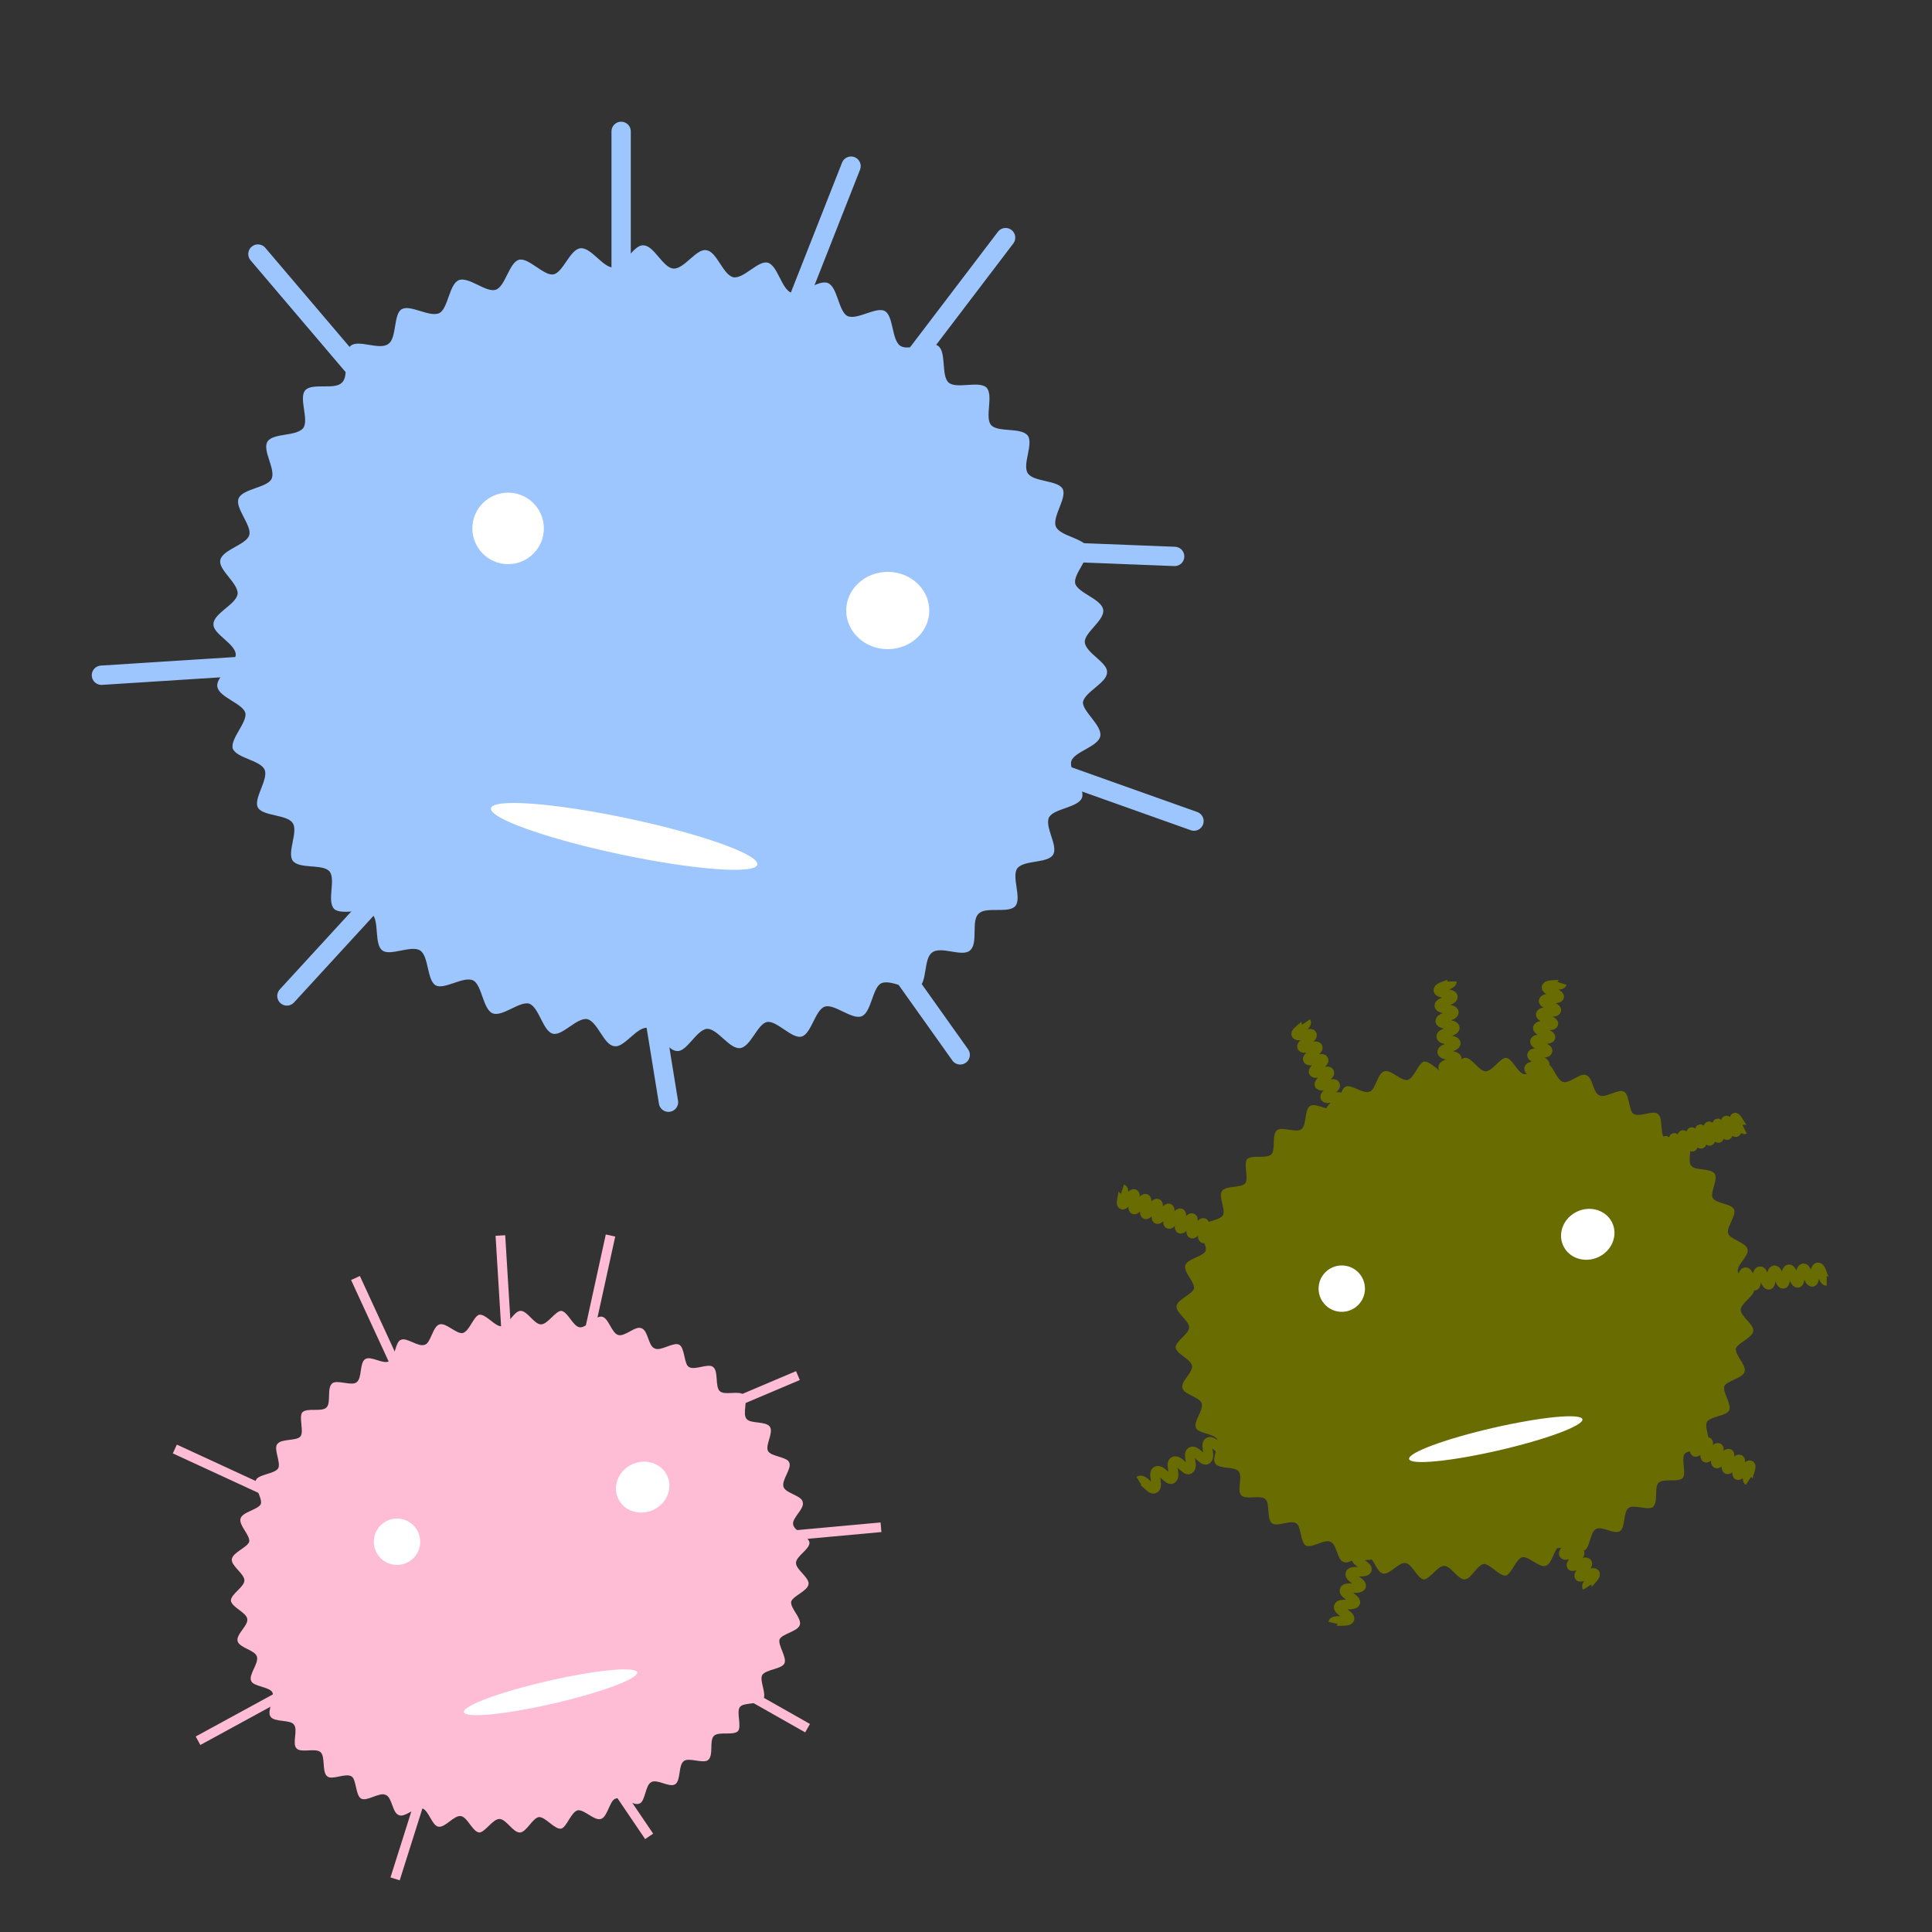 <?xml version="1.0" encoding="utf-8"?>
<!-- Generator: Adobe Illustrator 28.1.0, SVG Export Plug-In . SVG Version: 6.00 Build 0)  -->
<!DOCTYPE svg PUBLIC "-//W3C//DTD SVG 1.1//EN" "http://www.w3.org/Graphics/SVG/1.1/DTD/svg11.dtd">
<svg version="1.1" id="レイヤー_1" xmlns:x="http://ns.adobe.com/Extensibility/1.0/" xmlns:i="http://ns.adobe.com/AdobeIllustrator/10.0/" xmlns:graph="http://ns.adobe.com/Graphs/1.0/"
	 xmlns="http://www.w3.org/2000/svg" xmlns:xlink="http://www.w3.org/1999/xlink" x="0px" y="0px" viewBox="0 0 200 200"
	 style="enable-background:new 0 0 200 200;" xml:space="preserve">
<rect x="0" y="0" width="200" height="200" fill="#333333" stroke="none"/>
<style type="text/css">
	.st0{fill:#9DC6FF;}
	.st1{fill:none;stroke:#9DC6FF;stroke-width:2;stroke-linecap:round;stroke-linejoin:round;stroke-miterlimit:10;}
	.st2{fill:#FFFFFF;}
	.st3{fill:#696C00;}
	.st4{fill:none;stroke:#696C00;stroke-miterlimit:10;}
	.st5{fill:#FFBDD5;}
	.st6{fill:none;stroke:#FFBDD5;stroke-miterlimit:10;}
</style>
<g id="レイヤー_1_00000160897113670653365630000010965997289643581327_">
	<g>
		<path class="st0" d="M113.9,76.2c-0.2,1.1-2.7,1.6-3,2.6c-0.3,1,1.5,2.8,1.1,3.8c-0.4,1-2.9,1.1-3.4,2c-0.5,1,1,3,0.4,3.9
			c-0.6,0.9-3,0.5-3.7,1.4c-0.6,0.9,0.5,3.1-0.2,3.9c-0.7,0.8-3.1,0-3.8,0.8c-0.8,0.7,0,3.1-0.9,3.8c-0.8,0.7-3-0.5-3.9,0.2
			c-0.9,0.6-0.5,3.1-1.4,3.6c-0.9,0.5-2.9-0.9-3.9-0.4c-0.9,0.5-1,3-2,3.4c-1,0.4-2.8-1.3-3.8-1c-1,0.3-1.4,2.8-2.4,3.1
			c-1,0.3-2.6-1.7-3.6-1.5c-1,0.2-1.7,2.6-2.8,2.7c-1.1,0.1-2.3-2-3.4-2c-1.1,0.1-2.1,2.4-3.1,2.3c-1.1,0-2-2.3-3.1-2.4
			c-1.1-0.1-2.4,2.1-3.4,1.9c-1.1-0.1-1.7-2.5-2.8-2.8c-1.1-0.2-2.6,1.8-3.6,1.5c-1-0.3-1.4-2.7-2.4-3.1c-1-0.3-2.8,1.4-3.8,1
			c-1-0.4-1.1-2.9-2-3.4c-1-0.5-3,1-3.9,0.5c-0.9-0.5-0.7-3-1.6-3.6c-0.9-0.6-3.1,0.6-3.9,0c-0.9-0.6-0.3-3.1-1.1-3.8
			c-0.8-0.7-3.1,0.2-3.9-0.5c-0.8-0.8,0.2-3.1-0.5-3.9c-0.7-0.8-3.1-0.2-3.8-1.1c-0.6-0.9,0.6-3,0-3.9c-0.6-0.9-3.1-0.7-3.6-1.6
			c-0.5-0.9,1.1-2.9,0.7-3.9c-0.4-1-2.9-1.2-3.3-2.2c-0.3-1,1.5-2.7,1.3-3.7c-0.3-1-2.7-1.6-2.9-2.7c-0.2-1.1,2-2.4,1.9-3.4
			c-0.1-1.1-2.4-2.1-2.3-3.1c0-1.1,2.3-2,2.5-3.1c0.1-1.1-2-2.5-1.8-3.5c0.2-1.1,2.7-1.6,3-2.6c0.3-1-1.5-2.8-1.1-3.8
			c0.4-1,2.9-1.1,3.4-2c0.5-1-1-3-0.4-3.9c0.6-0.9,3-0.5,3.7-1.4c0.6-0.9-0.5-3.1,0.2-3.9c0.7-0.8,3.1,0,3.8-0.8
			c0.8-0.7,0-3.1,0.9-3.8c0.8-0.7,3,0.5,3.9-0.2c0.9-0.6,0.5-3.1,1.4-3.6c0.9-0.5,2.9,0.9,3.9,0.4c0.9-0.5,1-3,2-3.4
			c1-0.4,2.8,1.3,3.8,1c1-0.3,1.4-2.8,2.4-3.1c1-0.3,2.6,1.7,3.6,1.5c1-0.2,1.7-2.6,2.8-2.7c1.1-0.1,2.3,2,3.4,2
			c1.1-0.1,2.1-2.4,3.1-2.3c1.1,0,2,2.3,3.1,2.4c1.1,0.1,2.4-2.1,3.4-1.9c1.1,0.1,1.7,2.5,2.8,2.8c1.1,0.2,2.6-1.8,3.6-1.5
			c1,0.3,1.4,2.7,2.4,3.1c1,0.3,2.8-1.4,3.8-1c1,0.4,1.1,2.9,2,3.4c1,0.5,3-1,3.9-0.5c0.9,0.5,0.7,3,1.6,3.6c0.9,0.6,3.1-0.6,3.9,0
			c0.9,0.6,0.3,3.1,1.1,3.8c0.8,0.7,3.1-0.2,3.9,0.5c0.8,0.8-0.2,3.1,0.5,3.9c0.7,0.8,3.1,0.2,3.8,1.1c0.6,0.9-0.6,3,0,3.9
			c0.6,0.9,3.1,0.7,3.6,1.6c0.5,0.9-1.1,2.9-0.7,3.9c0.4,1,2.9,1.2,3.3,2.2c0.3,1-1.5,2.7-1.3,3.7c0.3,1,2.7,1.6,2.9,2.7
			c0.2,1.1-2,2.4-1.9,3.4c0.1,1.1,2.4,2.1,2.3,3.1c0,1.1-2.3,2-2.5,3.1C112.1,73.7,114.1,75.1,113.9,76.2z"/>
	</g>
	<line class="st1" x1="104.1" y1="24.6" x2="90.1" y2="43"/>
	<line class="st1" x1="121.6" y1="57.6" x2="106.3" y2="57"/>
	<line class="st1" x1="123.6" y1="85" x2="99.7" y2="76.5"/>
	<line class="st1" x1="99.4" y1="109.2" x2="87.1" y2="91.9"/>
	<line class="st1" x1="69.2" y1="114.1" x2="65.6" y2="91.9"/>
	<line class="st1" x1="29.7" y1="103.1" x2="48.6" y2="82.5"/>
	<line class="st1" x1="10.5" y1="69.9" x2="45" y2="67.7"/>
	<line class="st1" x1="26.7" y1="26.3" x2="40.9" y2="43"/>
	<line class="st1" x1="64.3" y1="13.6" x2="64.3" y2="37.5"/>
	<line class="st1" x1="88.1" y1="17.2" x2="78.8" y2="40.8"/>
	<circle class="st2" cx="52.6" cy="54.7" r="3.7"/>
	<ellipse class="st2" cx="91.9" cy="63.2" rx="4.3" ry="4"/>
	
		<ellipse transform="matrix(0.207 -0.978 0.978 0.207 -33.474 131.934)" class="st2" cx="64.7" cy="86.6" rx="1.9" ry="14.1"/>
	<g>
		<path class="st3" d="M180.9,129.3c0.2,0.7-1.1,1.6-1,2.3c0.1,0.7,1.6,1.2,1.7,1.9c0,0.7-1.4,1.4-1.4,2.1c0,0.7,1.4,1.5,1.3,2.2
			c-0.1,0.7-1.6,1.2-1.8,1.8c-0.1,0.7,1.1,1.7,0.9,2.4c-0.2,0.7-1.8,0.9-2.1,1.5c-0.2,0.6,0.8,1.9,0.5,2.5c-0.3,0.6-1.9,0.6-2.3,1.2
			c-0.3,0.6,0.5,2,0.1,2.5c-0.4,0.6-2,0.3-2.4,0.8c-0.4,0.5,0.2,2-0.2,2.5c-0.5,0.5-2,0-2.5,0.5c-0.5,0.5,0,2-0.6,2.5
			c-0.5,0.4-2-0.3-2.5,0.1c-0.6,0.4-0.3,2-0.9,2.4c-0.6,0.4-1.9-0.6-2.5-0.2c-0.6,0.3-0.6,2-1.2,2.2c-0.6,0.3-1.8-0.8-2.5-0.5
			c-0.6,0.2-0.8,1.9-1.5,2.1c-0.7,0.2-1.7-1-2.4-0.9c-0.7,0.2-1.1,1.7-1.7,1.9c-0.7,0.1-1.6-1.2-2.3-1.2c-0.7,0.1-1.3,1.6-2,1.6
			c-0.7,0-1.4-1.4-2.1-1.4c-0.7,0-1.5,1.4-2.1,1.4c-0.7-0.1-1.2-1.6-1.9-1.7c-0.7-0.1-1.6,1.2-2.3,1.1c-0.7-0.1-1-1.7-1.7-1.9
			c-0.7-0.2-1.8,1-2.4,0.7c-0.7-0.2-0.7-1.9-1.4-2.1c-0.6-0.3-1.9,0.7-2.5,0.4c-0.6-0.3-0.5-2-1-2.3c-0.6-0.4-2,0.4-2.5,0
			c-0.6-0.4-0.2-2-0.7-2.5c-0.5-0.5-2,0.1-2.5-0.4c-0.5-0.5,0.2-2-0.3-2.5c-0.4-0.5-2-0.2-2.4-0.8c-0.4-0.6,0.5-1.9,0.2-2.5
			c-0.3-0.6-2-0.6-2.2-1.2c-0.3-0.6,0.8-1.8,0.6-2.5c-0.2-0.7-1.8-0.9-2-1.6c-0.2-0.7,1.1-1.6,1-2.3c-0.1-0.7-1.6-1.2-1.7-1.9
			c0-0.7,1.4-1.4,1.4-2.1c0-0.7-1.4-1.5-1.3-2.2c0.1-0.7,1.6-1.2,1.8-1.8c0.1-0.7-1.1-1.7-0.9-2.4c0.2-0.7,1.8-0.9,2.1-1.5
			c0.2-0.6-0.8-1.9-0.5-2.5c0.3-0.6,1.9-0.6,2.3-1.2c0.3-0.6-0.5-2-0.1-2.5c0.4-0.6,2-0.3,2.4-0.8c0.4-0.5-0.2-2,0.2-2.5
			c0.5-0.5,2,0,2.5-0.5c0.5-0.5,0-2,0.6-2.5c0.5-0.4,2,0.3,2.5-0.1c0.6-0.4,0.3-2,0.9-2.4c0.6-0.4,1.9,0.6,2.5,0.2
			c0.6-0.3,0.6-2,1.2-2.2c0.6-0.3,1.8,0.8,2.5,0.5c0.6-0.2,0.8-1.9,1.5-2.1c0.7-0.2,1.7,1,2.4,0.9c0.7-0.2,1.1-1.7,1.7-1.9
			c0.7-0.1,1.6,1.2,2.3,1.2c0.7-0.1,1.3-1.6,2-1.6c0.7,0,1.4,1.4,2.1,1.4c0.7,0,1.5-1.4,2.1-1.4c0.7,0.1,1.2,1.6,1.9,1.7
			c0.7,0.1,1.6-1.2,2.3-1.1c0.7,0.1,1,1.7,1.7,1.9c0.7,0.2,1.8-1,2.4-0.7c0.7,0.2,0.7,1.9,1.4,2.1c0.6,0.3,1.9-0.7,2.5-0.4
			c0.6,0.3,0.5,2,1,2.3c0.6,0.4,2-0.4,2.5,0c0.6,0.4,0.2,2,0.7,2.5c0.5,0.5,2-0.1,2.5,0.4c0.5,0.5-0.2,2,0.3,2.5
			c0.4,0.5,2,0.2,2.4,0.8c0.4,0.6-0.5,1.9-0.2,2.5c0.3,0.6,2,0.6,2.2,1.2c0.3,0.6-0.8,1.8-0.6,2.5
			C179.1,128.3,180.7,128.6,180.9,129.3z"/>
	</g>
	<g>
		<path class="st4" d="M161.7,101.8c-0.1,0.3-1.5,0-1.6,0.4c-0.1,0.3,1.4,0.7,1.3,1c-0.1,0.3-1.5,0-1.6,0.4c-0.1,0.3,1.4,0.7,1.3,1
			c-0.1,0.3-1.5,0-1.6,0.4c-0.1,0.3,1.4,0.7,1.3,1c-0.1,0.3-1.5,0-1.6,0.4c-0.1,0.3,1.4,0.7,1.3,1c-0.1,0.3-1.5,0-1.6,0.4
			c-0.1,0.3,1.4,0.7,1.3,1c-0.1,0.4-1.5,0-1.6,0.4c-0.1,0.3,1.4,0.7,1.3,1c-0.1,0.3-1.5,0-1.6,0.4c-0.1,0.4,1.4,0.7,1.3,1
			c-0.1,0.3-1.5,0-1.6,0.4c-0.1,0.3,1.4,0.7,1.3,1c-0.1,0.3-1.5,0-1.6,0.4c-0.1,0.4,1.4,0.7,1.3,1c-0.1,0.4-1.5,0-1.6,0.4
			c-0.1,0.4,1.4,0.7,1.3,1s-1.5,0-1.6,0.4"/>
	</g>
	<g>
		<path class="st4" d="M180.6,116.9c-0.2,0.1-0.8-1.3-1-1.2c-0.2,0.1,0.4,1.4,0.1,1.5c-0.2,0.1-0.8-1.3-1-1.2
			c-0.2,0.1,0.4,1.4,0.1,1.5c-0.2,0.1-0.8-1.3-1-1.2c-0.2,0.1,0.4,1.4,0.1,1.5c-0.2,0.1-0.8-1.3-1-1.2c-0.2,0.1,0.4,1.4,0.1,1.5
			c-0.2,0.1-0.8-1.3-1-1.2c-0.2,0.1,0.4,1.4,0.1,1.5c-0.2,0.1-0.8-1.3-1-1.2c-0.2,0.1,0.4,1.4,0.1,1.5c-0.2,0.1-0.8-1.3-1-1.2
			c-0.2,0.1,0.4,1.4,0.1,1.5c-0.2,0.1-0.8-1.3-1-1.2c-0.2,0.1,0.4,1.4,0.1,1.5c-0.2,0.1-0.8-1.3-1-1.2c-0.2,0.1,0.4,1.4,0.1,1.5
			c-0.2,0.1-0.8-1.3-1-1.2c-0.2,0.1,0.3,1.4,0.1,1.5c-0.2,0.1-0.8-1.3-1-1.2"/>
	</g>
	<g>
		<path class="st4" d="M189.1,132.6c-0.4,0-0.5-1.4-0.9-1.4c-0.4,0-0.3,1.5-0.6,1.5c-0.4,0-0.5-1.4-0.9-1.4c-0.4,0-0.3,1.5-0.6,1.5
			c-0.4,0-0.5-1.4-0.9-1.4c-0.4,0-0.3,1.5-0.6,1.5c-0.4,0-0.5-1.4-0.9-1.4c-0.4,0-0.3,1.5-0.6,1.5c-0.4,0-0.5-1.4-0.9-1.4
			c-0.4,0-0.3,1.5-0.6,1.5c-0.4,0-0.5-1.4-0.9-1.4c-0.4,0-0.3,1.5-0.6,1.5c-0.4,0-0.5-1.4-0.9-1.4c-0.4,0-0.3,1.5-0.6,1.5
			c-0.4,0-0.5-1.4-0.9-1.4c-0.4,0-0.3,1.5-0.6,1.5c-0.4,0-0.5-1.4-0.9-1.4c-0.4,0-0.3,1.5-0.6,1.5c-0.4,0-0.5-1.4-0.9-1.4
			c-0.4,0-0.3,1.5-0.7,1.5c-0.4,0-0.5-1.4-0.9-1.4"/>
	</g>
	<g>
		<path class="st4" d="M181,153.3c-0.3-0.2,0.4-1.4,0.2-1.6c-0.3-0.2-1,1.1-1.3,1c-0.3-0.2,0.4-1.4,0.2-1.6c-0.3-0.2-1,1.1-1.3,1
			c-0.3-0.2,0.4-1.4,0.2-1.6c-0.3-0.2-1,1.1-1.3,1c-0.3-0.2,0.4-1.4,0.2-1.6c-0.3-0.2-1,1.1-1.3,1c-0.3-0.2,0.4-1.4,0.2-1.6
			c-0.3-0.2-1,1.1-1.3,1c-0.3-0.2,0.4-1.4,0.2-1.6c-0.3-0.2-1,1.1-1.3,1c-0.3-0.2,0.4-1.4,0.2-1.6c-0.3-0.2-1,1.1-1.3,1
			c-0.3-0.2,0.4-1.4,0.2-1.6c-0.3-0.2-1,1.1-1.3,1c-0.3-0.2,0.4-1.4,0.2-1.6c-0.3-0.2-1,1.1-1.3,1c-0.3-0.2,0.4-1.4,0.1-1.6
			c-0.3-0.2-1,1.1-1.3,1c-0.3-0.2,0.4-1.4,0.1-1.6"/>
	</g>
	<g>
		<path class="st4" d="M164.3,164.3c-0.2-0.3,1-1.1,0.8-1.4c-0.2-0.3-1.4,0.5-1.6,0.3c-0.2-0.3,1-1.1,0.8-1.4
			c-0.2-0.3-1.4,0.5-1.6,0.3c-0.2-0.3,1-1.1,0.8-1.4c-0.2-0.3-1.4,0.5-1.6,0.2c-0.2-0.3,1-1.1,0.8-1.4c-0.2-0.3-1.4,0.5-1.6,0.2
			c-0.2-0.3,1-1.1,0.8-1.4c-0.2-0.3-1.4,0.5-1.6,0.2c-0.2-0.3,1-1.1,0.8-1.4c-0.2-0.3-1.4,0.5-1.6,0.2c-0.2-0.3,1-1.1,0.8-1.4
			c-0.2-0.3-1.4,0.5-1.6,0.2c-0.2-0.3,1-1.1,0.8-1.4c-0.2-0.3-1.4,0.5-1.6,0.2c-0.2-0.3,1-1.1,0.8-1.4c-0.2-0.3-1.4,0.5-1.6,0.2
			c-0.2-0.3,1-1.1,0.8-1.4c-0.2-0.3-1.4,0.5-1.6,0.2s1-1.1,0.8-1.4"/>
	</g>
	<g>
		<path class="st4" d="M138,168c0.1-0.4,1.5,0,1.7-0.4c0.1-0.4-1.3-0.9-1.1-1.3c0.1-0.4,1.5,0,1.7-0.4c0.1-0.4-1.3-0.9-1.1-1.3
			c0.1-0.4,1.5,0,1.7-0.4c0.1-0.4-1.3-0.9-1.1-1.3c0.1-0.4,1.5,0,1.7-0.4c0.1-0.4-1.3-0.9-1.1-1.3c0.1-0.4,1.5,0,1.7-0.4
			c0.1-0.4-1.3-0.9-1.1-1.3c0.1-0.4,1.5,0,1.7-0.4c0.1-0.4-1.3-0.9-1.1-1.3s1.5,0,1.7-0.4c0.1-0.4-1.3-0.9-1.1-1.3
			c0.1-0.4,1.5,0,1.7-0.4c0.1-0.4-1.3-0.9-1.1-1.3c0.1-0.4,1.5,0,1.7-0.4c0.1-0.4-1.3-0.9-1.1-1.3c0.1-0.4,1.5,0,1.7-0.4
			c0.1-0.4-1.3-0.9-1.1-1.3c0.1-0.4,1.5,0,1.7-0.4"/>
	</g>
	<g>
		<path class="st4" d="M117.9,153.3c0.5-0.3,1.2,1,1.6,0.8c0.5-0.3-0.2-1.5,0.2-1.8c0.5-0.3,1.2,1,1.6,0.8c0.5-0.3-0.2-1.5,0.2-1.8
			c0.5-0.3,1.2,1,1.6,0.8c0.5-0.3-0.2-1.5,0.2-1.8c0.5-0.3,1.2,1,1.6,0.8c0.5-0.3-0.2-1.5,0.2-1.8c0.5-0.3,1.2,1,1.6,0.8
			c0.5-0.3-0.2-1.5,0.2-1.8c0.5-0.3,1.2,1,1.6,0.8c0.5-0.3-0.2-1.5,0.2-1.8c0.5-0.3,1.2,1,1.6,0.8c0.5-0.3-0.2-1.5,0.2-1.8
			c0.5-0.3,1.2,1,1.6,0.8c0.5-0.3-0.2-1.5,0.2-1.8c0.5-0.3,1.2,1,1.6,0.8c0.5-0.3-0.2-1.5,0.2-1.8c0.5-0.3,1.2,1,1.6,0.8
			c0.5-0.3-0.2-1.6,0.2-1.8s1.2,1,1.7,0.8"/>
	</g>
	<g>
		<path class="st4" d="M116.2,123.1c0.3,0.1-0.3,1.5,0,1.6c0.3,0.1,0.9-1.2,1.2-1.1c0.3,0.1-0.3,1.5,0,1.6c0.3,0.1,0.9-1.2,1.2-1.1
			c0.3,0.1-0.3,1.5,0,1.6c0.3,0.1,0.9-1.2,1.2-1.1c0.3,0.1-0.3,1.5,0,1.6c0.3,0.1,0.9-1.2,1.2-1.1c0.3,0.1-0.3,1.5,0,1.6
			c0.3,0.1,0.9-1.2,1.2-1.1c0.3,0.1-0.3,1.5,0,1.6c0.3,0.1,0.9-1.2,1.2-1.1c0.3,0.1-0.3,1.5,0,1.6c0.3,0.1,0.9-1.2,1.2-1.1
			c0.3,0.1-0.3,1.5,0,1.6c0.3,0.1,0.9-1.2,1.2-1.1c0.3,0.1-0.3,1.5,0,1.6c0.3,0.1,0.9-1.2,1.2-1.1c0.3,0.1-0.3,1.5,0,1.6
			c0.3,0.1,0.9-1.2,1.2-1.1s-0.3,1.5,0,1.6"/>
	</g>
	<g>
		<path class="st4" d="M135.2,105.8c0.2,0.3-1.2,1-1,1.3c0.2,0.3,1.5-0.3,1.6,0c0.2,0.3-1.2,1-1,1.3c0.2,0.3,1.5-0.3,1.6,0
			c0.2,0.3-1.2,1-1,1.3c0.2,0.3,1.5-0.3,1.6,0c0.2,0.3-1.2,1-1,1.3c0.2,0.3,1.5-0.3,1.6,0c0.2,0.3-1.2,1-1,1.3
			c0.2,0.3,1.5-0.3,1.6,0c0.2,0.3-1.2,1-1,1.3c0.2,0.3,1.5-0.3,1.6,0.1c0.2,0.3-1.2,1-1,1.3c0.2,0.3,1.5-0.3,1.6,0.1
			c0.2,0.3-1.2,1-1,1.3c0.2,0.3,1.5-0.3,1.6,0.1c0.2,0.3-1.2,1-1,1.3c0.2,0.3,1.5-0.3,1.6,0.1c0.2,0.3-1.2,1-1,1.3
			c0.2,0.3,1.5-0.3,1.6,0.1c0.2,0.3-1.2,1-1,1.3"/>
	</g>
	<g>
		<path class="st4" d="M150.3,101.6c0,0.4-1.4,0.5-1.4,0.9c0,0.4,1.5,0.3,1.5,0.7c0,0.4-1.4,0.5-1.4,0.9c0,0.4,1.5,0.3,1.5,0.7
			c0,0.4-1.4,0.5-1.4,0.9c0,0.4,1.5,0.3,1.5,0.7c0,0.4-1.4,0.5-1.4,0.9c0,0.4,1.5,0.3,1.5,0.7c0,0.4-1.4,0.5-1.4,0.9
			c0,0.4,1.5,0.3,1.5,0.7c0,0.4-1.4,0.5-1.4,0.9c0,0.4,1.5,0.3,1.5,0.7c0,0.4-1.4,0.5-1.4,0.9c0,0.4,1.5,0.3,1.5,0.7
			c0,0.4-1.4,0.5-1.4,0.9c0,0.4,1.5,0.3,1.5,0.7c0,0.4-1.4,0.5-1.4,0.9c0,0.4,1.5,0.3,1.5,0.7c0,0.4-1.4,0.5-1.4,0.9
			c0,0.4,1.5,0.3,1.5,0.7s-1.4,0.5-1.4,0.9"/>
	</g>
	<circle class="st2" cx="138.9" cy="133.4" r="2.4"/>
	
		<ellipse transform="matrix(0.907 -0.421 0.421 0.907 -38.508 81.165)" class="st2" cx="164.4" cy="127.7" rx="2.8" ry="2.6"/>
	
		<ellipse transform="matrix(0.975 -0.224 0.224 0.975 -29.442 38.479)" class="st2" cx="154.8" cy="148.9" rx="9.2" ry="1.2"/>
	<g>
		<path class="st5" d="M83.1,155.5c0.2,0.7-1.1,1.6-1,2.3c0.1,0.7,1.6,1.2,1.7,1.9c0,0.7-1.4,1.4-1.4,2.1c0,0.7,1.4,1.5,1.3,2.2
			c-0.1,0.7-1.6,1.2-1.8,1.8c-0.1,0.7,1.1,1.7,0.9,2.4c-0.2,0.7-1.8,0.9-2.1,1.5c-0.2,0.6,0.8,1.9,0.5,2.5c-0.3,0.6-1.9,0.6-2.3,1.2
			c-0.3,0.6,0.5,2,0.1,2.5c-0.4,0.6-2,0.3-2.4,0.8c-0.4,0.5,0.2,2-0.2,2.5c-0.5,0.5-2,0-2.5,0.5c-0.5,0.5,0,2-0.6,2.5
			c-0.5,0.4-2-0.3-2.5,0.1c-0.6,0.4-0.3,2-0.9,2.4c-0.6,0.4-1.9-0.6-2.5-0.2c-0.6,0.3-0.6,2-1.2,2.2c-0.6,0.3-1.8-0.8-2.5-0.5
			c-0.6,0.2-0.8,1.9-1.5,2.1c-0.7,0.2-1.7-1-2.4-0.9c-0.7,0.2-1.1,1.7-1.7,1.9c-0.7,0.1-1.6-1.2-2.3-1.2c-0.7,0.1-1.3,1.6-2,1.6
			c-0.7,0-1.4-1.4-2.1-1.4c-0.7,0-1.5,1.4-2.1,1.4c-0.7-0.1-1.2-1.6-1.9-1.7c-0.7-0.1-1.6,1.2-2.3,1.1c-0.7-0.1-1-1.7-1.7-1.9
			c-0.7-0.2-1.8,1-2.4,0.7c-0.7-0.2-0.7-1.9-1.4-2.1c-0.6-0.3-1.9,0.7-2.5,0.4c-0.6-0.3-0.5-2-1-2.3c-0.6-0.4-2,0.4-2.5,0
			c-0.6-0.4-0.2-2-0.7-2.5c-0.5-0.5-2,0.1-2.5-0.4c-0.5-0.5,0.2-2-0.3-2.5c-0.4-0.5-2-0.2-2.4-0.8c-0.4-0.6,0.5-1.9,0.2-2.5
			c-0.3-0.6-2-0.6-2.2-1.2c-0.3-0.6,0.8-1.8,0.6-2.5c-0.2-0.7-1.8-0.9-2-1.6c-0.2-0.7,1.1-1.6,1-2.3c-0.1-0.7-1.6-1.2-1.7-1.9
			c0-0.7,1.4-1.4,1.4-2.1c0-0.7-1.4-1.5-1.3-2.2c0.1-0.7,1.6-1.2,1.8-1.8c0.1-0.7-1.1-1.7-0.9-2.4c0.2-0.7,1.8-0.9,2.1-1.5
			c0.2-0.6-0.8-1.9-0.5-2.5c0.3-0.6,1.9-0.6,2.3-1.2c0.3-0.6-0.5-2-0.1-2.5c0.4-0.6,2-0.3,2.4-0.8c0.4-0.5-0.2-2,0.2-2.5
			c0.5-0.5,2,0,2.5-0.5c0.5-0.5,0-2,0.6-2.5c0.5-0.4,2,0.3,2.5-0.1c0.6-0.4,0.3-2,0.9-2.4c0.6-0.4,1.9,0.6,2.5,0.2
			c0.6-0.3,0.6-2,1.2-2.2c0.6-0.3,1.8,0.8,2.5,0.5c0.6-0.2,0.8-1.9,1.5-2.1c0.7-0.2,1.7,1,2.4,0.9c0.7-0.2,1.1-1.7,1.7-1.9
			c0.7-0.1,1.6,1.2,2.3,1.2c0.7-0.1,1.3-1.6,2-1.6c0.7,0,1.4,1.4,2.1,1.4c0.7,0,1.5-1.4,2.1-1.4c0.7,0.1,1.2,1.6,1.9,1.7
			c0.7,0.1,1.6-1.2,2.3-1.1c0.7,0.1,1,1.7,1.7,1.9c0.7,0.2,1.8-1,2.4-0.7c0.7,0.2,0.7,1.9,1.4,2.1c0.6,0.3,1.9-0.7,2.5-0.4
			c0.6,0.3,0.5,2,1,2.3c0.6,0.4,2-0.4,2.5,0c0.6,0.4,0.2,2,0.7,2.5c0.5,0.5,2-0.1,2.5,0.4c0.5,0.5-0.2,2,0.3,2.5
			c0.4,0.5,2,0.2,2.4,0.8c0.4,0.6-0.5,1.9-0.2,2.5c0.3,0.6,2,0.6,2.2,1.2c0.3,0.6-0.8,1.8-0.6,2.5C81.3,154.6,83,154.8,83.1,155.5z"
			/>
	</g>
	<g>
		<line class="st6" x1="63.2" y1="127.9" x2="60" y2="142.5"/>
	</g>
	<g>
		<line class="st6" x1="82.6" y1="142.4" x2="73.4" y2="146.3"/>
	</g>
	<g>
		<line class="st6" x1="91.2" y1="158.1" x2="74.8" y2="159.6"/>
	</g>
	<g>
		<line class="st6" x1="83.6" y1="178.9" x2="71.6" y2="172.1"/>
	</g>
	<g>
		<line class="st6" x1="67.2" y1="190.1" x2="59" y2="178"/>
	</g>
	<g>
		<line class="st6" x1="40.9" y1="194.5" x2="46.4" y2="177.1"/>
	</g>
	<g>
		<line class="st6" x1="20.5" y1="180.2" x2="40.3" y2="169.4"/>
	</g>
	<g>
		<line class="st6" x1="18.1" y1="150" x2="31.1" y2="156"/>
	</g>
	<g>
		<line class="st6" x1="36.8" y1="132.3" x2="43.3" y2="146.4"/>
	</g>
	<g>
		<line class="st6" x1="51.8" y1="127.9" x2="52.8" y2="144.3"/>
	</g>
	<circle class="st2" cx="41.1" cy="159.6" r="2.4"/>
	<ellipse transform="matrix(0.907 -0.421 0.421 0.907 -58.669 42.396)" class="st2" cx="66.6" cy="153.9" rx="2.8" ry="2.6"/>
	<ellipse transform="matrix(0.975 -0.224 0.224 0.975 -37.807 17.23)" class="st2" cx="57" cy="175.1" rx="9.2" ry="1.2"/>
</g>
<g id="レイヤー_2_00000160151297621815015450000006454351454136674437_">
</g>
</svg>
